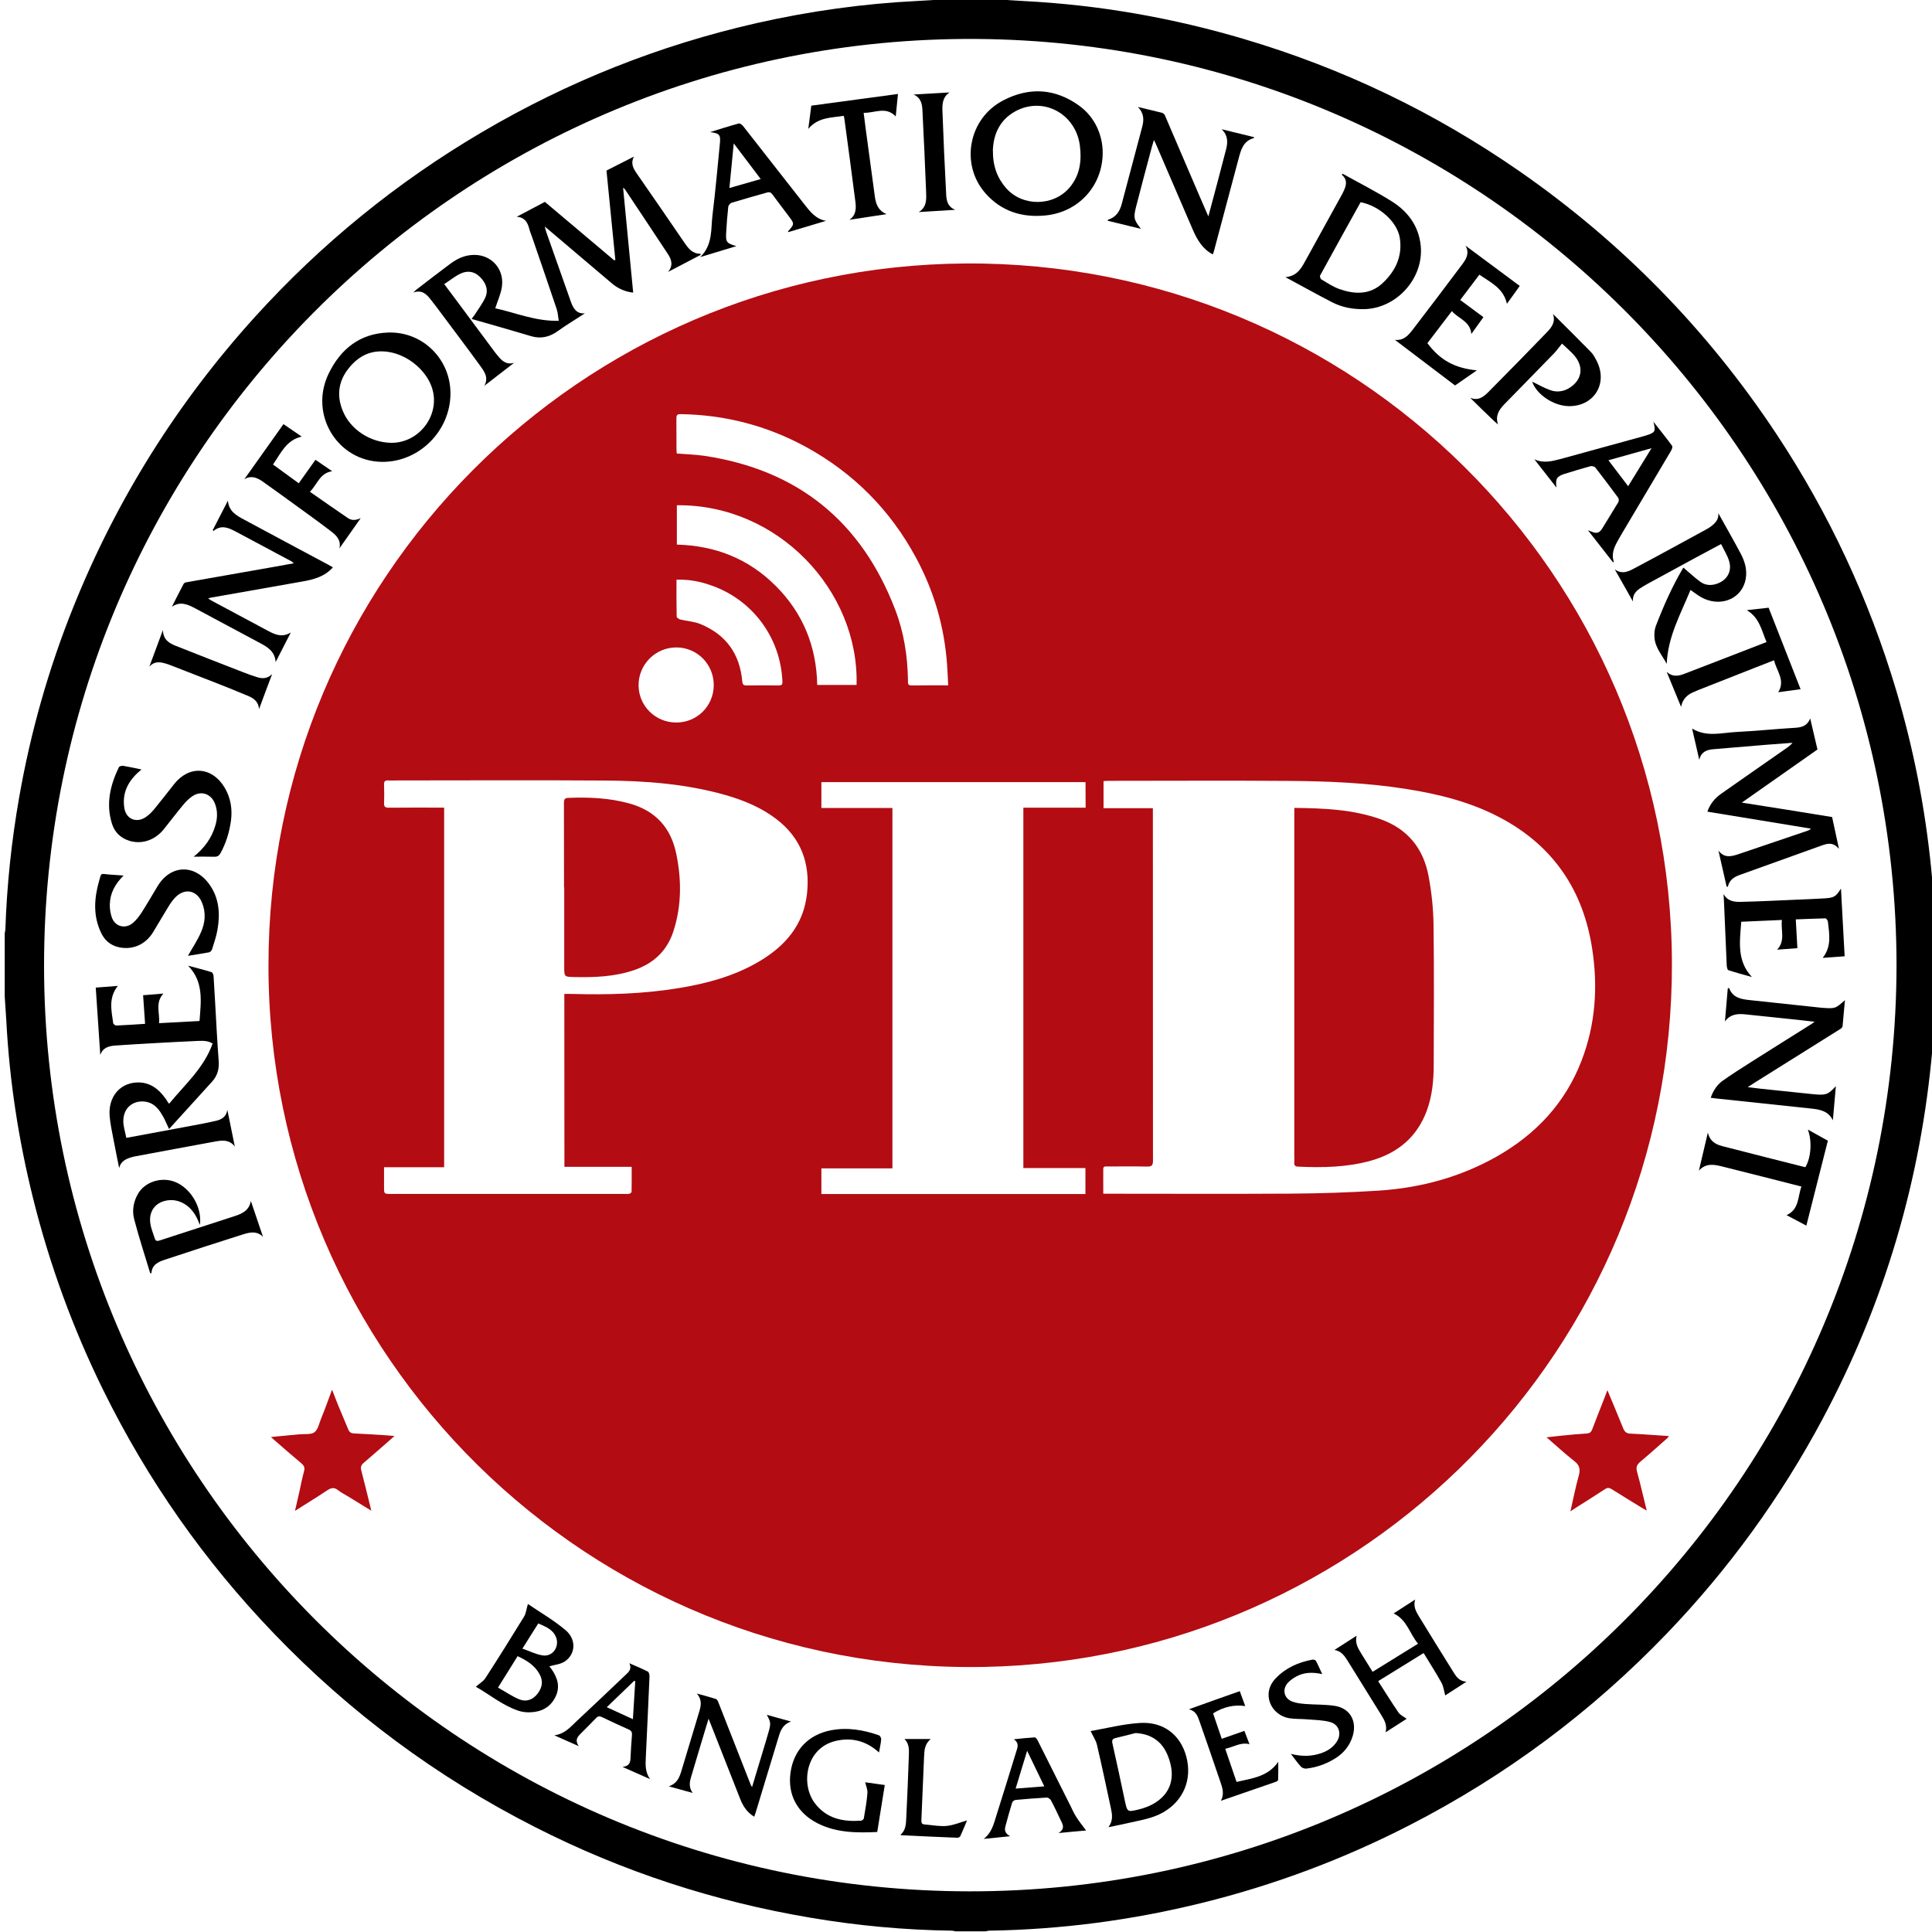 <svg xmlns="http://www.w3.org/2000/svg" xmlns:xlink="http://www.w3.org/1999/xlink" version="1.1" id="Layer_1" x="0px" y="0px" viewBox="0 0 2048 2048" style="enable-background:new 0 0 2048 2048;" xml:space="preserve" width="1500"  height="1500" ><SCRIPT xmlns="" id="allow-copy_script"/>
<style type="text/css">
	.st0{fill:#B30C13;}
</style>
<g>
	<path d="M1056.8-0.7c9.4,0.6,18.9,1.3,28.3,1.8c79.9,4.1,158.1,17.8,234.7,40.6c104.3,31,201.2,77.6,290.6,139.6   c108.7,75.5,199.6,168.4,272.7,278.8c55.8,84.3,98.1,175,127,271.9c18.2,61.3,30.5,123.8,36.9,187.4c6.5,63.9,7.1,127.8,1.5,191.7   c-12.1,138.8-50.7,269.9-116.4,392.9c-44.5,83.4-99.6,159.2-165,227.4c-79.6,82.9-170.5,150.8-272.8,203.3   c-70.2,36.1-143.7,63.6-220.3,82.5c-74,18.3-149.2,28.2-225.4,29.4c-1.3,0-2.5,0.5-3.8,0.7c-10.7,0-21.3,0-32,0   c-1.3-0.2-2.5-0.7-3.8-0.7c-50.2-0.7-100.1-5.3-149.6-13.7c-102.2-17.2-199.6-49-292-96c-104-52.8-196.4-121.3-277.2-205.5   c-73.6-76.6-133.9-162.6-180.8-257.9c-32-65-56.8-132.8-74.3-203.1c-15.4-61.9-25.1-124.7-28.4-188.4c-0.5-8.6-1.2-17.2-1.7-25.8   c0-22.3,0-44.7,0-67c0.2-1.4,0.7-2.9,0.7-4.3c1.6-46.9,6.5-93.4,14.6-139.5C32.4,776,51.6,708.5,77.9,643.1   c45.8-113.9,110-216.2,192.3-307.1c70.3-77.6,150.7-143,241-196.1c91-53.5,187.9-92,290.8-115.4C858.3,11.8,915.3,3.8,973,1   c8.9-0.4,17.9-1.1,26.8-1.7C1018.8-0.7,1037.8-0.7,1056.8-0.7z M2010.4,1023.5c-0.3-544.4-444.3-985.8-988.8-982.2   C484.3,45,45.7,483.4,46.7,1025.3c1,537.8,437.6,979.2,981.1,979.6C1571.2,2005.3,2009.6,1564.2,2010.4,1023.5z"/>
	<path class="st0" d="M284.6,1023.1c-0.1-409.5,330.8-741.2,738.8-743.8c412.3-2.7,747.7,329.7,748.9,741.2   c1.3,411.1-327.9,738.9-729,746.5C623.7,1774.9,284.2,1436.8,284.6,1023.1z M1169.5,1265.4c2.8,0,4.7,0,6.7,0c64,0,128,0.3,192-0.1   c31.1-0.2,62.3-1.2,93.4-3.2c44.2-2.9,86.3-14.2,125.1-36.2c41.5-23.6,72.5-56.6,89.8-101.5c14.8-38.4,17.5-78.2,11.3-118.5   c-9.4-61.7-40.8-108.7-96.3-138.5c-31.8-17.1-66.3-25.7-101.7-31.2c-40.8-6.4-81.9-8.1-123-8.4c-63.8-0.5-127.6-0.1-191.5-0.1   c-1.8,0-3.6,0.2-5.5,0.3c0,9.7,0,18.9,0,28.7c17.5,0,34.6,0,52.3,0c0,2.8,0,5.1,0,7.4c0,122.1,0,244.3,0.1,366.4   c0,4.8-1.4,6.2-6.1,6.1c-14-0.3-28-0.1-42-0.1c-2,0-4.7-0.6-4.6,2.8C1169.5,1247.6,1169.5,1256.1,1169.5,1265.4z M598.2,1053.6   c3,0,5.5-0.1,8,0c38.2,1.1,76.3,0,114.1-6.3c29.6-4.9,58.3-12.7,84.4-28.1c27.8-16.4,47.3-38.9,50.8-72.3   c3.4-31.8-6.4-58.5-32.2-78.4c-16.1-12.4-34.5-20-53.8-25.6c-42.4-12.1-85.9-15.3-129.6-15.5c-72.7-0.5-145.3-0.1-218-0.1   c-3.5,0-7,0.2-10.5,0c-3.2-0.2-4.4,1-4.3,4.3c0.2,6.5,0.3,13,0,19.5c-0.2,4,1.2,5.2,5.1,5.1c17.5-0.2,35-0.1,52.5-0.1   c2,0,3.9,0,6.1,0c0,127.3,0,253.9,0,381.2c-21.3,0-42.2,0-63.7,0c0,7.4,0,14.2,0,21c0,7.3,0,7.3,7.2,7.3c83,0,166,0,249,0   c1.3,0,2.7,0.2,4-0.2c0.9-0.3,2.2-1.3,2.2-2.1c0.2-8.6,0.1-17.2,0.1-26.4c-24.2,0-47.6,0-71.3,0   C598.2,1175.8,598.2,1115,598.2,1053.6z M1150.7,829.1c-93.4,0-186.7,0-280,0c0,9.1,0,17.9,0,27.4c25.3,0,50.4,0,75.3,0   c0,127.7,0,254.6,0,382c-25.4,0-50.3,0-75.3,0c0,9.3,0,18.1,0,27.2c93.5,0,186.7,0,279.9,0c0-9.3,0-18.2,0-27.5   c-22.2,0-44,0-65.8,0c0-127.5,0-254.5,0-382c22.2,0,44,0,66,0C1150.7,846.9,1150.7,838.1,1150.7,829.1z M1005.1,726.5   c-0.4-8-0.6-15.3-1.2-22.5c-2.9-39.9-13.9-77.6-32.9-112.8c-27.3-50.6-66.2-89.8-116.6-117.4c-41.4-22.6-85.8-34.1-133-34.8   c-3.8-0.1-4.4,1.4-4.4,4.6c0.1,11.2,0,22.3,0.1,33.5c0,1.3,0.3,2.6,0.4,3.7c10,0.8,19.7,1,29.2,2.4   c99.1,14.9,166.4,69.6,202.2,162.9c9.3,24.1,13.2,49.5,13.6,75.4c0,2.4-0.5,5.1,3.5,5.1C978.7,726.4,991.4,726.5,1005.1,726.5z    M717.5,535.6c0,14,0,27.7,0,41.7c40.9,1.1,76.1,15,104.9,43.9c28.9,28.9,43.1,64.2,43.9,104.9c14.3,0,28,0,41.7,0   C910.7,625.8,824.4,534.3,717.5,535.6z M717.1,614.5c0,13.5-0.1,26.3,0.2,39.1c0,1.1,2.3,2.7,3.8,3.1c7.1,1.7,14.7,2.1,21.3,4.8   c26.9,11,41.8,31.4,44.4,60.5c0.3,3.3,1.1,4.7,4.6,4.6c11.3-0.2,22.7-0.1,34,0c2.9,0,4.1-0.6,4-3.9c-1.8-47.3-32.5-88.2-77.7-102.9   C740.8,616.1,729.5,614.1,717.1,614.5z M756.6,726.2c0-22.1-17.6-39.8-39.5-39.9c-22.1-0.1-40.2,17.9-40.2,40   c0,21.9,17.8,39.6,39.9,39.6C738.9,766,756.6,748.3,756.6,726.2z"/>
	<path d="M547.7,229.8c10-5.3,20.1-10.6,29.9-15.8c24.7,20.8,49.1,41.4,73.4,61.9c0.4-0.1,0.9-0.2,1.3-0.3   c-3.1-31.2-6.2-62.5-9.4-94.8c8.9-4.5,19-9.6,29.1-14.8c-3.4,6.4-1.3,11.6,2.3,16.9c17.2,24.8,34.3,49.6,51.3,74.5   c4.2,6.1,8.4,11.7,17,11.6c0,0.4,0,0.8,0.1,1.2c-11.5,6-23.1,12.1-34.6,18.1c5.7-6.6,3.9-13-0.1-19c-15.1-23-30.4-45.8-45.6-68.7   c-0.2-0.4-0.7-0.6-1.9-1.6c3.6,37.6,7.1,74.2,10.7,111.2c-9.1-1-16.3-4.5-22.7-9.9c-22.8-19.3-45.5-38.5-68.2-57.8   c-0.6-0.5-1.3-1-2.9-2.4c0.8,2.8,1.2,4.4,1.7,6c8.5,24.2,17.1,48.3,25.6,72.5c0.4,1.1,0.8,2.2,1.2,3.3c2.6,6.1,6,11,14.1,10.2   c-0.8,0.6-1.7,1.2-2.5,1.7c-8.6,5.6-17.5,10.9-25.8,16.9c-8.8,6.4-18,8.8-28.6,5.7c-20.7-6.2-41.5-12.1-63.2-18.3   c1.7-2.3,2.5-3.2,3.2-4.3c3.8-6,8.2-11.7,11.2-18.1c3.8-8.2,0.8-15.7-5.3-21.9c-5.9-6.1-13.3-7.3-20.7-3.8   c-6,2.8-11.3,7.2-17.4,11.2c8.4,11.2,16,21.3,23.5,31.5c10,13.4,19.9,26.7,29.8,40.1c1.5,2,3.1,3.9,4.7,5.8c4.2,4.9,8.9,8.2,16.1,6   c-10.5,8.1-21.1,16.3-31.6,24.4c4.9-8.6,0-15.2-4.5-21.4c-12.7-17.5-25.8-34.8-38.7-52.1c-4.7-6.3-9.3-12.6-14.2-18.7   c-4.2-5.2-8.9-9.8-17.9-6.7c1.8-1.7,2.5-2.4,3.2-3c11.6-8.9,23.2-17.9,35-26.7c6.6-5,13.7-8.9,22.1-9.9   c20.2-2.6,36.3,12.9,33.7,33.1c-1,7.7-4.5,15-7.1,23.2c21.2,4.6,42.6,13.9,67.3,13.3c-0.8-4.6-0.9-8.7-2.2-12.5   c-8.6-25.7-17.5-51.4-26.3-77c-0.9-2.5-2-5-2.6-7.5C559.4,235.9,556.3,230.3,547.7,229.8z"/>
	<path d="M133.9,1206.2c23.2-4.3,44.9-8.3,66.7-12.4c9.5-1.8,19-3.5,28.4-5.7c6.1-1.4,10.9-4.4,12-11.6c2.6,12.9,5.2,25.9,7.9,38.8   c-6.3-8.1-14.7-6.4-22.7-4.9c-27.5,5-55,10.2-82.5,15.3c-1.3,0.2-2.6,0.5-3.9,0.9c-6.1,1.8-11.7,4.1-13.5,11.6   c-2.1-10.6-4.3-21.2-6.3-31.9c-1.5-7.8-3.2-15.7-3.8-23.6c-1.4-19.5,10.2-34,28.1-35.2c14.1-0.9,23.9,6.6,31.6,17.6   c1,1.4,1.8,2.8,2.6,4.2c0.1,0.1,0.3,0.1,1,0.5c16.4-20.1,36.6-37.5,45.9-63.6c-4.7-3-10-3-15.2-2.8c-15.6,0.7-31.3,1.5-46.9,2.4   c-13.6,0.8-27.3,1.5-40.9,2.5c-6.8,0.5-13.3,2-16.1,10c-1.6-23.6-3.1-47.2-4.8-71.4c7.2-0.6,14.8-1.2,23.4-1.8   c-10.2,12.8-6.7,26.3-4.9,39.5c0.1,1,2.2,2.5,3.3,2.5c10-0.4,19.9-1.1,30.5-1.8c-0.7-10.2-1.4-20-2.1-30.3   c6.6-0.6,13.6-1.2,21.5-1.8c-9,9.9-3.6,20.6-4.6,31.4c14.6-0.8,28.6-1.5,42.9-2.3c1.6-20.9,4.6-41.5-12.1-58.6   c8.3,2.2,16.6,4.3,24.8,6.8c1.1,0.3,2.1,2.7,2.2,4.2c1.2,19.1,2.2,38.2,3.3,57.4c0.6,10.7,1.3,21.5,2.1,32.2   c0.7,8.4-1.1,15.8-6.9,22.2c-15,16.5-30,32.9-45.7,50.3c-2.5-5.2-4-9-5.9-12.5c-3.7-6.6-7.9-13.1-15.5-15.6   c-11.4-3.8-27.1,1.6-27.1,20.1C130.8,1194.3,132.7,1199.9,133.9,1206.2z"/>
	<path d="M1942.1,866.1c2.1,9.8,4.5,20.9,7.3,33.8c-6.1-7.4-12-5.9-18.4-3.6c-28.5,10.3-57,20.5-85.5,30.7   c-6.6,2.3-12.3,5.2-13.9,13c-0.4-0.1-0.8-0.1-1.3-0.2c-2.9-12.7-5.8-25.5-8.7-38.2c6,8.1,13.3,6.5,21.1,3.9   c24.6-8.4,49.2-16.7,73.7-25c1.1-0.4,2.1-0.8,3.2-2.1c-18.2-3-36.4-6-54.7-9c-18.2-3-36.4-6-55-9c2.9-8.4,8-14.3,14.6-19   c23.2-16.3,46.4-32.4,69.6-48.6c2.1-1.5,4.2-3,6-5.4c-9.7,0.7-19.4,1.4-29.1,2.2c-18.3,1.5-36.5,3.1-54.8,4.6   c-7.2,0.6-12.9,2.9-14.9,11.2c-2.5-10.8-4.9-21.5-7.6-33.1c15.7,9.5,31.7,4.3,47.3,3.6c20.6-1,41.2-3.2,61.8-4.4   c7.3-0.4,13-2.1,16.1-9.9c2.6,11.1,5.2,22.2,7.7,32.9c-26.5,18.6-52.7,37-80.2,56.3C1879.2,855.9,1910.1,860.9,1942.1,866.1z"/>
	<path d="M1168.9,162.2c-0.2,35-25.7,62.8-60.8,66.2c-24.9,2.4-46.6-4.4-63.4-23.4c-27.1-30.6-18.2-79.3,18.6-98.5   c27.7-14.5,55.3-12.9,80.9,5.7C1160.2,123.8,1169,142.8,1168.9,162.2z M1052.5,158.8c-0.2,17.4,4.7,29.9,14,40.6   c17.3,19.8,50.2,19.5,67.2-0.5c11.1-13,13.1-28.4,11-44.6c-4.2-32.3-36-51-65-38C1060.4,125.1,1053.2,141.7,1052.5,158.8z"/>
	<path d="M405.3,489.6c-47.4-0.3-78-50-56.9-93.6c12.6-26,33-42.5,63.1-43.5c36.5-1.2,66.2,28.2,66,64.8   C477.4,456.8,444.3,489.8,405.3,489.6z M414.9,469.4c28,0.2,50-26.7,44.2-54c-4.3-20.3-25-38.8-47-42.3c-18-2.9-31.9,3.8-42.8,17.7   c-10.7,13.7-12.5,28.7-6,44.6C371.3,455.3,392.6,469.2,414.9,469.4z"/>
	<path d="M1423.3,184.2c17.4,9.7,35.2,18.7,52.1,29.3c17,10.7,28.5,26,30.6,46.8c3.6,34.2-25.1,66.5-59.6,67.4   c-12.1,0.3-23.6-1.8-34.3-7.3c-16.1-8.3-31.9-17.1-49.5-26.6c13.3-1.2,17.4-10.6,22.2-19.2c12.6-22.7,25.1-45.5,37.6-68.2   c0.9-1.6,1.7-3.3,2.4-4.9c2.7-5.9,3.4-11.5-2.5-16.3C1422.7,184.8,1423,184.5,1423.3,184.2z M1442.5,214.4   c-0.1,0.1-0.4,0.1-0.4,0.3c-14.3,25.7-28.6,51.5-42.7,77.3c-0.5,0.9,0.3,3.6,1.3,4.2c6.1,3.6,12.2,7.7,18.8,10.1   c16,5.7,32.2,6.5,45.6-5.7c14-12.8,21.9-29,18.7-48.6C1481,235,1462,218.2,1442.5,214.4z"/>
	<path d="M1206.2,113.4c8.6,2.1,17.1,4,25.6,6.2c1.2,0.3,2.5,1.5,3,2.6c12.3,28.6,24.6,57.2,36.8,85.8c2.9,6.7,5.8,13.3,9.3,21.4   c3.3-12.5,6.3-23.5,9.2-34.4c3.2-12.2,6.4-24.5,9.6-36.7c2-7.7,2-14.9-4.7-21.3c11.4,2.8,22.9,5.6,34.4,8.4c-0.1,0.5-0.2,0.9-0.3,1   c-11.3,3-13.7,12.6-16.2,22c-8.7,32.6-17.4,65.3-26.1,97.9c-0.3,1.1-0.7,2.1-1.2,3.4c-10.9-5.8-16.5-15.5-21.1-26   c-13.2-30.6-26.4-61.1-39.5-91.7c-0.4-0.9-0.9-1.8-1.8-3.6c-0.9,2.9-1.5,4.9-2.1,7c-5.6,21.2-11.4,42.4-16.8,63.7   c-3,11.7-2.4,13.8,5.1,23.5c-12.4-3-23.8-5.8-35.2-8.6c0.1-0.5,0.1-1,0.3-1.1c8.4-2.5,12.5-8.7,14.6-16.8c7.1-27,14.3-54,21.5-81   C1212.9,127.2,1212.7,119.9,1206.2,113.4z"/>
	<path d="M1832.9,1047.2c3.7,10.4,12.5,11.9,21.4,12.9c25,2.7,50,5.3,75,8c0.7,0.1,1.3,0.1,2,0.2c14.2,1,14.2,1,24.4-8.1   c-0.8,9.5-1.6,18.5-2.5,27.6c-0.1,0.9-1,2-1.8,2.6c-29.9,18.8-59.8,37.5-89.7,56.2c-2.7,1.7-5.3,3.4-9.1,5.8   c5.5,0.7,9.6,1.2,13.8,1.7c18.5,2,37.1,3.9,55.6,5.8c1.7,0.2,3.3,0.3,5,0.4c9.2,0.4,11.2-0.5,19.1-8.9c-1.1,12.8-2.2,24.5-3.2,36.2   c-4.8-10-13.8-11.5-23.2-12.5c-33.6-3.5-67.2-7.1-100.8-10.7c-1.6-0.2-3.2-0.4-5.5-0.7c2.7-7.6,6.7-13.8,12.9-18.2   c9.9-7,20.2-13.5,30.4-20c21.1-13.4,42.3-26.6,63.4-39.9c0.8-0.5,1.6-1.1,3.5-2.5c-7-0.8-12.8-1.5-18.6-2.1   c-18.2-1.9-36.4-3.8-54.6-5.7c-8.3-0.9-16.1-0.4-21.9,7.5c1-11.6,2-23.2,3-34.9C1832.1,1047.6,1832.5,1047.4,1832.9,1047.2z"/>
	<path d="M225.6,561.8c5.3-10.4,10.7-20.7,16-31.1c0.9,11.4,9.2,15.9,17.5,20.3c29.3,15.8,58.7,31.5,88.1,47.2   c1.9,1,3.7,2.1,5.7,3.2c-8.8,9.9-20.3,12.9-32.3,15c-32.3,5.7-64.6,11.4-96.9,17.1c-0.8,0.1-1.6,0.4-3,0.9c1.5,1,2.5,1.7,3.6,2.3   c20.1,10.8,40.2,21.6,60.3,32.3c7.5,4,15,6.9,23.7,1.4c-5.4,10.5-10.7,20.9-16.1,31.4c-0.8-12.3-10.1-16.7-18.9-21.4   c-21.9-11.7-43.8-23.4-65.6-35.1c-8.1-4.3-16.2-8.5-25.5-2.1c4.1-8.1,8.2-16.2,12.4-24.2c0.4-0.8,1.6-1.5,2.6-1.7   c31.5-5.6,63-11,94.4-16.6c6.4-1.1,12.8-2.3,19.8-3.6c-1.1-1-1.7-1.7-2.5-2.1c-19.7-10.5-39.3-21-59-31.5   c-7.7-4.1-15.4-7.6-23.8-0.5C225.9,562.6,225.8,562.2,225.6,561.8z"/>
	<path class="st0" d="M418.2,1522.2c-11.6,10.2-22.1,19.5-32.7,28.5c-2.8,2.4-3.4,4.7-2.5,8.1c3.2,12.2,6.1,24.5,9.2,36.8   c0.4,1.6,0.8,3.1,1.4,5.8c-8.8-5.4-16.7-10.2-24.6-15.1c-3.5-2.2-7.4-4-10.6-6.6c-4.1-3.4-7.4-2.6-11.5,0.1   c-10.9,7.3-22.1,14.1-34.2,21.8c1.7-7.4,3.1-13.8,4.6-20.1c1.6-7.3,3-14.7,5-21.9c1.1-3.9-0.1-6.1-2.9-8.5   c-9.6-8-19-16.2-28.4-24.4c-1-0.8-1.9-1.7-3.8-3.4c11-1.1,20.7-2,30.3-2.9c5.4-0.5,12.2,0.6,15.9-2.2c3.9-3,5-9.8,7.2-15   c2-4.8,3.8-9.6,5.6-14.4c1.8-4.8,3.5-9.6,5.8-15.7c2.5,6.3,4.4,11.6,6.6,16.9c3.5,8.5,7.1,16.9,10.6,25.3c1.1,2.8,2.8,4,6,4.2   c11.5,0.5,22.9,1.3,34.4,2C411.9,1521.7,414.4,1521.9,418.2,1522.2z"/>
	<path class="st0" d="M1703.9,1473.6c5.9,14.1,11.4,27.3,16.8,40.6c1.5,3.6,3.5,5.4,7.7,5.5c13.4,0.6,26.9,1.7,40.8,2.6   c-0.8,1-1.4,1.8-2.1,2.5c-9.4,8.3-18.6,16.6-28.2,24.6c-3.6,3-4.9,5.7-3.6,10.6c3.7,13.3,6.7,26.7,10.3,41.3   c-2.3-1.3-3.8-2.1-5.2-3c-10.6-6.5-21.3-13-31.9-19.7c-2.6-1.6-4.6-1.8-7.2,0c-9.9,6.5-19.9,12.7-29.9,19.1   c-1.9,1.2-3.8,2.5-6.7,4.4c3.1-13.5,5.5-25.9,8.9-38c1.8-6.6,0.8-11-4.8-15.3c-9.8-7.7-19-16.2-29.4-25.2   c6.1-0.7,11.2-1.3,16.3-1.8c8.6-0.8,17.2-1.7,25.9-2.2c3.3-0.2,5-1.2,6.2-4.4c4.4-11.7,9.1-23.3,13.6-34.9   C1702.2,1478.3,1702.9,1476.3,1703.9,1473.6z"/>
	<path d="M1821.5,544c8,14.4,16.2,28.7,23.9,43.2c5.1,9.7,7.5,20,4,30.9c-6,18.1-27.1,25.2-45.5,15.3c-4.1-2.2-7.7-5.2-11.9-8   c-10.4,25.4-24.1,49.6-25.2,78.3c-4.9-9.2-12.2-17.1-13-27.8c-0.3-4,0-8.5,1.4-12.2c8.1-21,17.1-41.5,28.6-61c0.3-0.5,0.7-1,0.7-1   c6,5.1,11.5,10.3,17.6,14.8c5.2,3.9,11.3,4.5,17.6,2.4c10.8-3.6,16.5-12.9,13.3-23.9c-1.8-6.2-5.5-11.9-8.6-18.3   c-10.6,5.7-20.1,10.8-29.6,15.9c-16.2,8.8-32.5,17.7-48.7,26.5c-2.5,1.4-4.9,2.8-7.3,4.4c-4.9,3.2-8.4,7.2-7.8,14.1   c-6.4-11.4-12.9-22.8-19.3-34.1c8.3,6.2,15.7,1.7,22.6-2c24.9-13.2,49.5-26.8,74.2-40.2c1.8-1,3.5-2,5.1-3.2   C1818.2,554.6,1822.1,550.8,1821.5,544z"/>
	<path d="M780.6,260.9c-12.6,3.8-24.7,7.4-38.3,11.6c13.6-13.3,11.1-29.8,13-44.8c3.1-25.1,5.3-50.3,7.8-75.5   c0.9-9.3-0.2-10.8-10.3-12.2c10.7-3.3,20.4-6.4,30.3-9.1c1.2-0.3,3.5,1.3,4.5,2.6c21.7,27.6,43.3,55.3,65,83   c6.1,7.8,12.1,15.7,23,17.6c-13.3,4-26.7,8-40.1,12c-0.1-0.5-0.2-0.8-0.1-0.9c6.9-7.8,6.9-7.9,0.5-16.3   c-5.7-7.6-11.5-15.1-17.1-22.8c-1.7-2.3-3.2-2.7-5.8-2c-12.5,3.6-25,7-37.4,10.8c-1.5,0.5-3.4,2.7-3.6,4.3   c-1,8.9-1.7,17.9-2.2,26.9C769.2,256.8,770,257.8,780.6,260.9z M806.4,189.8c-9.6-12.7-18.7-24.8-28.6-37.8   c-1.6,16.4-3,31.5-4.6,47.3C784.6,196,795.2,193,806.4,189.8z"/>
	<path d="M1709.7,595.9c-8.5-10.9-17-21.8-26.4-33.8c2.4,0.9,3.5,1.3,4.5,1.7c4.6,2.1,7.9,0.9,10.5-3.4c5.7-9.4,11.6-18.7,17.2-28.1   c0.7-1.2,0.6-3.6-0.2-4.7c-7.9-10.7-15.9-21.4-24.1-31.9c-0.9-1.2-3.8-1.9-5.3-1.5c-9.2,2.5-18.2,5.3-27.3,8.1   c-8.5,2.7-9.9,5.2-8.7,14.5c-7.8-10-15.6-19.9-23.4-29.9c9.5,4.4,18.5,2.1,27.6-0.3c29.4-8,58.7-16.1,88.1-24.2   c1.1-0.3,2.2-0.7,3.3-1c9.2-3,9.8-4.1,7.2-14.3c7.2,9.1,13.7,17.2,19.8,25.5c0.7,1-0.2,3.7-1.1,5.2c-17.4,29.4-34.8,58.7-52.3,88.1   c-1.2,2-2.3,4-3.5,6.1c-4.1,7.3-8,14.7-4.8,23.7C1710.5,595.7,1710.1,595.8,1709.7,595.9z M1705,487.9c7.3,9.6,14,18.3,20.9,27.5   c8.3-13.5,16.2-26.4,24.8-40.3C1735,479.5,1720.5,483.5,1705,487.9z"/>
	<path d="M131,928.1c-9,8.9-14.3,18.7-14.6,30.6c-0.1,4.6,0.6,9.4,2.1,13.7c3.4,9.8,14.1,12.8,22.2,6.1c3.6-3,6.7-7,9.3-11   c5.9-9.2,11.4-18.8,17.1-28.2c13.7-22.6,38.8-23.6,54.5-2.3c10.8,14.8,11.9,31.5,8.9,48.7c-1.2,7-3.6,13.8-5.7,20.6   c-0.4,1.3-1.9,3-3.2,3.2c-7.8,1.5-15.6,2.6-22.4,3.7c4.7-8.3,10.2-16.4,14-25.3c4.4-10.1,5.3-20.9,0.7-31.6   c-5.3-12.4-17.6-15.1-27.4-5.7c-2.8,2.7-5.2,6.1-7.3,9.4c-5.7,9.2-11.1,18.6-16.7,27.8c-7.9,13.2-21.5,19.4-36.1,16.4   c-9.6-2-16-7.8-19.8-16.6C98.6,970,99.9,952,105,934c2.6-9.2,1.4-7.8,10.4-7C120.3,927.4,125.3,927.7,131,928.1z"/>
	<path d="M205.3,908.1c11.3-9,19.1-19.7,23-33.1c2.3-7.7,2.5-15.4-0.4-23c-3.9-10.3-14.2-14.2-23.5-8.3c-4.1,2.6-7.7,6.4-10.8,10.2   c-6.9,8.3-13.4,17-20.2,25.4c-9.5,11.7-24,16.2-37.1,11.7c-8.8-3-14.8-8.9-17.6-17.8c-6.6-21-1.9-40.8,7.3-59.9   c0.5-1,3-1.7,4.5-1.5c6.2,1,12.4,2.4,19.5,3.9c-1.5,1.3-2.5,2.1-3.5,3c-11.2,10.2-17.1,22.5-14.7,37.8c1.8,11.7,12.6,16.3,22.5,9.8   c3.5-2.3,6.7-5.5,9.4-8.8c7.1-8.6,13.9-17.5,20.8-26.2c15.9-20.3,40.2-18.7,53.5,3.4c6.6,11,8.5,23,6.8,35.6   c-1.7,12-5.2,23.4-11,34c-1.5,2.7-3.2,3.9-6.2,3.9C220.4,908,213.3,908.1,205.3,908.1z"/>
	<path d="M1565.5,392.6c-8.3,5.7-15.6,10.8-23.1,16c-21.4-16.2-42.6-32.3-63.8-48.4c9.5,1.2,14.6-5.1,19.3-11.2   c17.7-23,35.1-46.1,52.5-69.3c4.2-5.6,7.4-11.7,3.1-19.3c19,14.1,37.9,28.1,57.5,42.7c-4.1,5.7-8.6,12.1-13.6,18.9   c-3.7-16.5-17.1-22.5-29.2-30.8c-6.8,8.9-13.3,17.5-20.3,26.8c8.2,6.1,16.3,12.1,24.6,18.2c-4,5.5-8.2,11.4-12.8,17.8   c-1.2-13.5-13.5-16-20.7-24.2c-8.9,11.7-17.4,22.9-25.9,34C1526.7,381.8,1541.8,390.2,1565.5,392.6z"/>
	<path d="M1827,947.6c4.2,7.8,11.4,8.6,18.4,8.4c19-0.4,38-1.4,56.9-2.2c10.7-0.4,21.3-0.9,31.9-1.5c10-0.6,12-1.9,17.3-10.4   c1.3,24.1,2.6,47.6,3.9,71.8c-7,0.5-14.7,1.1-23.3,1.7c9.7-12.1,7-25.2,5.6-38.1c-0.1-1.4-1.7-3.8-2.6-3.8   c-10.3,0.2-20.6,0.7-31.5,1.1c0.6,10.3,1.1,20,1.7,30.5c-6.5,0.5-13.7,1-21.5,1.6c9.1-9.6,3.7-20.6,5.1-31.5   c-14.7,0.6-28.8,1.3-43.1,1.9c-1.5,20.7-5,41.2,11.3,58.6c-8.4-2.4-16.8-4.6-25-7.3c-1-0.3-1.6-3.3-1.7-5.1   c-1-21.6-1.9-43.3-2.8-64.9C1827.5,954.8,1827.2,951.2,1827,947.6z"/>
	<path d="M265.9,1273c4.3,12.7,8.6,25.4,12.9,38.1c-6.6-6.7-14.2-4.8-21.5-2.5c-27.6,8.7-55.2,17.7-82.7,26.8   c-6.9,2.3-13.5,5.2-14.1,14.3c-0.4,0-0.8-0.1-1.3-0.1c-5.7-19.1-12-38-17-57.3c-2.4-9.3-0.7-18.9,4.5-27.5   c7.4-12.1,24.4-17.4,38.4-12.1c16.8,6.4,29.4,27.1,26.8,45.8c-1.1-2.6-1.6-3.9-2.2-5.2c-5.8-13.7-17.4-21.8-29.8-21.1   c-14.1,0.9-22.7,11-20.5,25c0.8,5.3,3.1,10.5,4.7,15.7c0.8,2.7,2.5,2.9,5,2.1c26.6-8.7,53.2-17.2,79.8-25.9   C257,1286.4,264.2,1283,265.9,1273z"/>
	<path d="M1588,450c-1.4-1.2-2.7-2.4-4.1-3.6c-8.5-8.1-17-16.3-25.5-24.8c8.4,3.7,14.2-0.9,19.3-6c20.8-20.9,41.4-42,61.9-63.2   c5-5.2,9.7-10.9,6.6-19.6c13.5,13.5,27.1,26.9,40.4,40.5c2.6,2.7,4.4,6.3,6.1,9.6c12.1,24.1-3.4,48.4-30.4,47.6   c-15.8-0.5-33.5-12.4-38.1-25.8c-0.1-0.4-0.1-0.9,0-0.1c6.2,2.9,12.6,6.7,19.5,9.1c6.4,2.2,13.2,1.5,19.3-2.1   c13.7-8.2,16.4-21.9,6.3-34.2c-3.5-4.3-8-7.9-13.5-13.2c-3,3.7-5.4,7.1-8.2,10.1c-17.6,18.2-35.4,36.2-53.1,54.4   C1589,434.4,1584.8,440.8,1588,450z"/>
	<path d="M1175,1936.9c5.1-7,4-13.3,2.7-19.6c-4.9-22.6-9.6-45.3-14.9-67.8c-1.1-4.7-4.1-9-6.7-14.5c16.7-2.9,34.4-7.5,52.4-8.6   c24.9-1.5,42.9,12.7,49,35.6c6.5,24-2.9,46.7-24.2,59c-11.2,6.5-23.7,8.4-36.1,11.2C1190.3,1933.8,1183.3,1935.2,1175,1936.9z    M1203.8,1837.1c-7.2,1.8-14.4,3.6-21.6,5.4c-2.9,0.7-3.7,2.3-3,5.5c4.6,20.3,8.9,40.6,13.2,60.9c2.6,12,2.6,12.1,14.7,9.2   c24.1-5.8,44-24.1,30.8-57.1C1231.9,1846,1220.3,1838,1203.8,1837.1z"/>
	<path d="M504.4,1788c3.6-3.2,7.9-5.6,10.2-9.2c13.9-21.5,27.5-43.2,40.9-65.1c2.2-3.5,2.5-8.2,4.1-13.4   c12.9,8.8,27.3,17.1,39.9,27.7c11.8,10,10.7,25.7-1.1,33.4c-4.5,2.9-10.5,3.3-16.1,5c0.4,0.5,1.4,1.6,2.3,2.9   c6.4,9.1,9.5,18.8,4.2,29.5c-5.4,11-14.8,15.9-26.6,16.3c-4.2,0.2-8.8-0.3-12.8-1.7C532.4,1807.7,518.8,1796.1,504.4,1788z    M527.9,1788.9c8,4.5,15.1,9.5,22.9,12.6c7.2,2.8,14.1,0.3,19-6.1c5-6.5,6.3-13.3,2.1-20.8c-5.2-9.4-13.6-14.5-23.2-19   C542,1766.4,535.4,1776.9,527.9,1788.9z M553.8,1747.6c7.7,2.7,14.4,6.1,21.4,7.2c10.8,1.7,18.3-9.5,14.1-19.6   c-3.5-8.2-11.1-10.9-18.7-14.3C565.2,1729.3,560.1,1737.6,553.8,1747.6z"/>
	<path d="M797.2,1894.4c5-16.7,9.8-32.6,14.6-48.4c1.1-3.7,2.2-7.3,3.2-11c2.2-8.2,2-9.5-2.1-17.2c8.4,2.3,16.3,4.5,25.6,7.1   c-9.4,3.3-11.5,10.7-13.6,17.8c-8,26.3-15.9,52.5-23.9,78.8c-0.4,1.4-1,2.7-1.5,4.3c-7.5-4.5-11.8-11.1-14.8-18.7   c-10-25.2-19.9-50.5-29.8-75.7c-1.1-2.7-2.2-5.4-3.8-9.5c-2.9,9.7-5.5,18.1-8,26.5c-3.6,12-7.2,23.9-10.7,35.9   c-1.6,5.4-2.1,10.8,1.9,16.3c-8-2.2-16-4.4-25.3-7c10.9-3.8,12.2-13,14.8-21.3c5.9-19.3,11.6-38.6,17.4-57.8   c1.9-6.4,3.3-12.6-2.6-19.3c7.7,2.1,14.1,3.8,20.3,5.8c1.1,0.3,2,2,2.5,3.3c11.5,29.1,22.9,58.3,34.3,87.4   C795.9,1892.4,796.4,1893,797.2,1894.4z"/>
	<path d="M1414.6,1749c8.2-5.2,15.4-9.9,23.5-15.1c-2,7.8,1.5,13.4,5,19.1c3.8,6.2,7.7,12.4,11.9,19.2c16-9.9,31.7-19.6,48.2-29.8   c-8.9-10.5-11.7-25.4-25.9-32.1c7.2-4.7,14.6-9.4,22.8-14.7c-2.1,7.2,0.8,12.5,3.9,17.6c12.1,19.7,24.2,39.4,36.5,59   c3,4.7,5.9,9.9,14,10.5c-8.5,5.5-16,10.3-22.5,14.5c-1.3-4.6-1.8-9.5-4-13.5c-5.8-10.5-12.3-20.5-18.9-31.4   c-16.1,9.9-31.8,19.7-48.2,29.8c7.3,11.4,14.2,22.5,21.6,33.3c1.9,2.7,5.5,4.3,8.6,6.6c-6.9,4.4-14.2,9.2-22.3,14.3   c2-7.6-1.5-13.3-4.9-18.8c-11.9-19.3-23.8-38.5-35.8-57.7C1425,1755,1421.8,1750.3,1414.6,1749z"/>
	<path d="M259,508c13.7-19.3,27.5-38.6,41.5-58.4c5.8,4,12.2,8.4,19.3,13.2c-16.5,3.8-22.1,17.7-30.4,29.6   c9.2,6.7,18,13.2,27.3,19.9c5.9-8.3,11.6-16.3,17.7-24.9c5.3,3.6,11.3,7.7,17.7,12.1c-13.2,2-15.6,13.9-23.6,21.8   c13.9,9.6,27,18.9,40.3,27.9c4.3,2.9,8.8,2.3,13.6,0c-7.5,10.7-15.1,21.4-22.6,32.1c2-8.7-3.2-13.7-8.8-18   c-11.6-8.9-23.5-17.5-35.4-26.1c-12.8-9.3-25.6-18.6-38.5-27.7C271.5,506,265.7,503.9,259,508z"/>
	<path d="M1782,749.3c-5.1-12.4-10.2-24.8-15.3-37.2c5.6,5.4,12,4.8,18.2,2.4c29-11.1,58-22.4,87.7-33.9c-5.3-12.5-7.6-26.1-21-33.8   c8.1-0.9,16.2-1.8,23.2-2.6c11.4,29.1,22.6,57.6,33.9,86.4c-7,1-15.1,2.1-23.7,3.2c7.9-12.9-1.9-22.5-4.4-33.9   c-6.9,2.7-13.2,5.1-19.5,7.6c-20.1,7.9-40.3,15.8-60.4,23.8c-1.4,0.5-2.7,1.2-4.1,1.8C1789,735.9,1783.7,740.6,1782,749.3z"/>
	<path d="M1914.8,1299.2c-6.3-3.4-13.5-7.2-21-11.1c13.6-6.1,11.7-19.3,15.8-30.3c-14.1-3.6-27.5-7-40.8-10.4   c-14-3.6-28.1-7.1-42.1-10.6c-9.1-2.3-18.1-4.4-25.8,4.1c3.1-13.1,6.2-26.1,9.5-40.3c3,12.8,13.4,13.8,22.6,16.2   c26.9,7,53.8,13.7,80.7,20.5c6-9.6,7.4-27.4,2.7-39.9c8.1,4.5,15.1,8.4,21.2,11.8C1929.9,1239.4,1922.4,1269.1,1914.8,1299.2z"/>
	<path d="M860,112c31.3-4.2,61.4-8.3,91.9-12.4c-0.7,7.1-1.5,15.1-2.4,23.8c-10.5-11-22.1-3.5-34-3.8c0.8,6.2,1.5,11.7,2.2,17.2   c3.2,23.9,6.5,47.8,9.7,71.7c1.1,8,3.7,14.9,12.4,18.5c-13.1,2-26.3,4-39.4,6c7.6-5.2,7.2-12.9,6.2-20.3   c-3.7-28.9-7.6-57.8-11.5-86.6c-0.1-1-0.4-1.9-0.7-3.3c-13.2,2.1-27,1.3-37.6,13.8c0.7-5.4,1.2-9.5,1.8-13.6   C859.2,118.9,859.7,114.8,860,112z"/>
	<path d="M931.8,1857.7c-13.5-12.3-29.1-16.3-46.1-12.2c-31.7,7.6-37.2,45.9-21.9,66c12.5,16.5,29.9,19.8,49,18.5   c1.1-0.1,2.8-1.5,2.9-2.5c1.5-8.9,3.1-17.7,3.8-26.7c0.3-3.8-1.5-7.7-2.4-11.5c6.3,0.9,13.4,1.9,20.8,2.9   c-2.7,16.8-5.3,33.2-8,49.8c-21.8,1-43.4,0.9-63.4-9.3c-21.5-11-31.8-30.5-28.5-53.8c3.3-23.7,19-40.1,42.7-44.7   c17.5-3.4,34.4-0.5,51,5.3c1.2,0.4,2.5,2.9,2.4,4.2C933.7,1848.4,932.6,1852.9,931.8,1857.7z"/>
	<path d="M613.5,1851c-9.1-4-16.9-7.5-25.9-11.5c10.8-1.4,16.6-8.3,22.9-14.3c17.5-16.4,34.9-32.8,52.3-49.4   c3.2-3.1,7.5-6.1,4.3-12.7c7.1,3.1,13.5,5.7,19.7,8.9c1.2,0.6,1.8,3.6,1.7,5.4c-1.2,28.4-2.6,56.9-3.9,85.3   c-0.3,7.6-1,15.2,4.4,23.2c-10.1-4.5-18.8-8.4-29.1-12.9c7.5-0.8,8.3-4.9,8.5-9.9c0.3-8,0.9-16,1.5-23.9c0.2-2.8-0.5-4.5-3.3-5.8   c-9.6-4.2-19.1-8.7-28.5-13.2c-2.4-1.1-4.1-1.2-6.1,0.9c-5.6,5.9-11.5,11.6-17.2,17.4C611.5,1841.8,609.6,1845.4,613.5,1851z    M673.4,1782.3c-0.4-0.2-0.7-0.4-1.1-0.6c-9.6,9.2-19.1,18.4-29.1,28c9.6,4.4,18.3,8.4,27.7,12.7   C671.8,1808.4,672.6,1795.4,673.4,1782.3z"/>
	<path d="M1151.3,1940.4c-4,0.3-8.8,0.7-13.5,1.2c-4.6,0.4-9.2,0.9-15.7,1.5c7.5-4.8,4.3-9.4,2.1-14c-3.3-6.9-6.5-13.9-10.1-20.6   c-0.8-1.5-3.1-3.1-4.6-3c-11,0.6-21.9,1.5-32.9,2.5c-1.4,0.1-3.3,1.6-3.7,2.9c-2.6,8.3-4.8,16.6-7.1,25c-1.1,4.1-0.6,7.6,5,10.6   c-9.9,1-18.3,1.8-28,2.8c8.6-6.7,10.5-15.6,13.2-24.1c7.1-22.7,14.3-45.4,21.2-68.2c1.3-4.3,3.7-9-2.5-13.3c8-0.8,15-1.6,22-2   c1.1-0.1,2.7,2,3.4,3.5c11.6,23,23.1,46.1,34.7,69.2c1.9,3.9,3.7,7.9,6,11.5C1143.9,1930.8,1147.6,1935.4,1151.3,1940.4z    M1107,1893.6c-6.1-12.7-11.8-24.5-18.2-37.7c-4.3,14.1-8.2,26.8-12.2,40.1C1087,1895.2,1096.7,1894.4,1107,1893.6z"/>
	<path d="M1368.4,1859.2c12,3,22.5,2.7,32.8-1c6.4-2.3,11.9-6,15.7-11.7c5.5-8.2,2.8-18.3-6.7-21c-7.7-2.2-16-2.2-24.1-2.9   c-6.5-0.6-13-0.2-19.4-1.2c-19.1-3.1-30.2-25.7-14.5-42.2c10.6-11.2,24-17.1,38.9-19.9c1.2-0.2,3.3,0.3,3.8,1.2   c2.3,4.3,4.2,8.8,6.7,14.1c-10.1-2.2-19.2-2-27.6,2.6c-3,1.7-6,3.7-8.4,6.2c-6.7,6.9-4.9,16.7,4.1,20.3c4.4,1.7,9.3,2.2,14.1,2.6   c10.4,0.8,21,0.4,31.3,2c16,2.6,23.5,16.1,18.9,31.7c-3.1,10.4-9.5,18.3-18.5,23.9c-9.4,5.9-19.7,9.6-30.8,10.9   c-1.9,0.2-4.5-0.8-5.8-2.2C1375.5,1868.8,1372.5,1864.6,1368.4,1859.2z"/>
	<path d="M1314.2,1792.7c1.9,5.1,3.8,10.3,5.8,15.8c-11.8-1.7-22.9,0.8-34.1,7.7c3,8.8,6,17.7,9.2,27c8-2.8,15.6-5.5,24-8.4   c1.7,4.4,3.4,9,5.4,14.1c-9.7-2.4-16.9,3.1-25.7,4.9c4.1,11.9,8,23.3,12,35.1c16.4-3.8,33.2-5.4,44.2-21.3c0,6.3,0.1,12.6-0.1,19   c0,0.8-1.3,1.8-2.2,2.1c-19.2,6.7-38.4,13.2-58.5,20.2c3.8-7.1,1.7-13.4-0.4-19.6c-7.4-21.6-14.7-43.2-22.3-64.7   c-1.9-5.3-3.7-10.9-11.2-12.7C1278.8,1805.2,1296.2,1799,1314.2,1792.7z"/>
	<path d="M274.6,751.7c-0.5-7.2-4.9-11.1-10.7-13.6c-11.5-4.9-23.1-9.5-34.7-14.1c-15.5-6.1-31-12.1-46.5-18.1   c-2.3-0.9-4.7-1.8-7.1-2.5c-6.2-1.9-12.2-2.5-17.3,3.3c4.6-12.4,9.2-24.7,14.4-38.8c0.3,10.4,6.7,13.9,13.6,16.7   c23.5,9.4,47.1,18.5,70.7,27.7c5.1,2,10.3,3.9,15.5,5.5c5.7,1.8,11.2,1.7,16-3.3C283.7,727,279.2,739.3,274.6,751.7z"/>
	<path d="M968.4,100.2c12.7-0.7,25.5-1.5,38.2-2.2c-7.3,4.7-7.8,12-7.6,19.1c1.1,29.8,2.4,59.5,4,89.3c0.3,6.5,1.8,13.1,9.7,16   c-12.9,0.8-25.8,1.6-38.8,2.4c8.8-5.3,8.1-13.9,7.8-22c-1.1-28.8-2.5-57.5-3.9-86.3C977.4,109.9,976.1,103.4,968.4,100.2z"/>
	<path d="M958.8,1843.4c9.2,0,18,0,27.8,0c-6.1,5.1-6.7,11.3-7,17.7c-1,22-1.9,43.9-2.8,65.9c-0.3,6.7-0.2,6.8,6.3,7.3   c7,0.6,14,2,20.9,1.2c7.2-0.8,14.1-3.8,21.1-5.8c-2.1,5.1-4.5,10.9-7.1,16.6c-0.4,0.9-2,1.9-3,1.8c-20-0.8-39.9-1.7-59.8-2.7   c-0.1,0-0.2-0.2-0.6-0.5c5.7-4.8,5.8-11.7,6.1-18.2c1.1-21.6,1.9-43.3,2.7-64.9C963.6,1855.4,964.2,1848.9,958.8,1843.4z"/>
	<path class="st0" d="M1372.1,856.4c31.6,0.4,62.2,1.6,91.6,12.1c28.7,10.3,45.3,31.2,50.7,60.5c3.1,16.8,5,34,5.2,51.1   c0.7,49.3,0.3,98.7,0.2,148c0,16.7-1.5,33.4-7.3,49.2c-10.4,28.1-30.9,45.1-59.4,53.1c-25.2,7-51,7.5-76.9,6.3   c-3.2-0.1-4.5-1.3-4.2-4.5c0.2-2.5,0-5,0-7.5c0-120.7,0-241.3,0-362C1372.1,860.7,1372.1,858.9,1372.1,856.4z"/>
	<path class="st0" d="M597.9,940.7c0-29.8,0-59.7-0.1-89.5c0-3.3,0.4-5.3,4.4-5.4c21.9-0.9,43.6,0,64.9,5.9   c27.6,7.6,44.1,25.6,49.8,53.5c5.6,27.4,5.7,54.6-2.9,81.5c-6.6,20.8-20.8,34.4-41.4,41.5c-20.8,7.2-42.5,8-64.2,7.5   c-10.3-0.2-10.3-0.4-10.3-11c0-28,0-56,0-84C598.1,940.7,598,940.7,597.9,940.7z"/>
</g>
</svg>